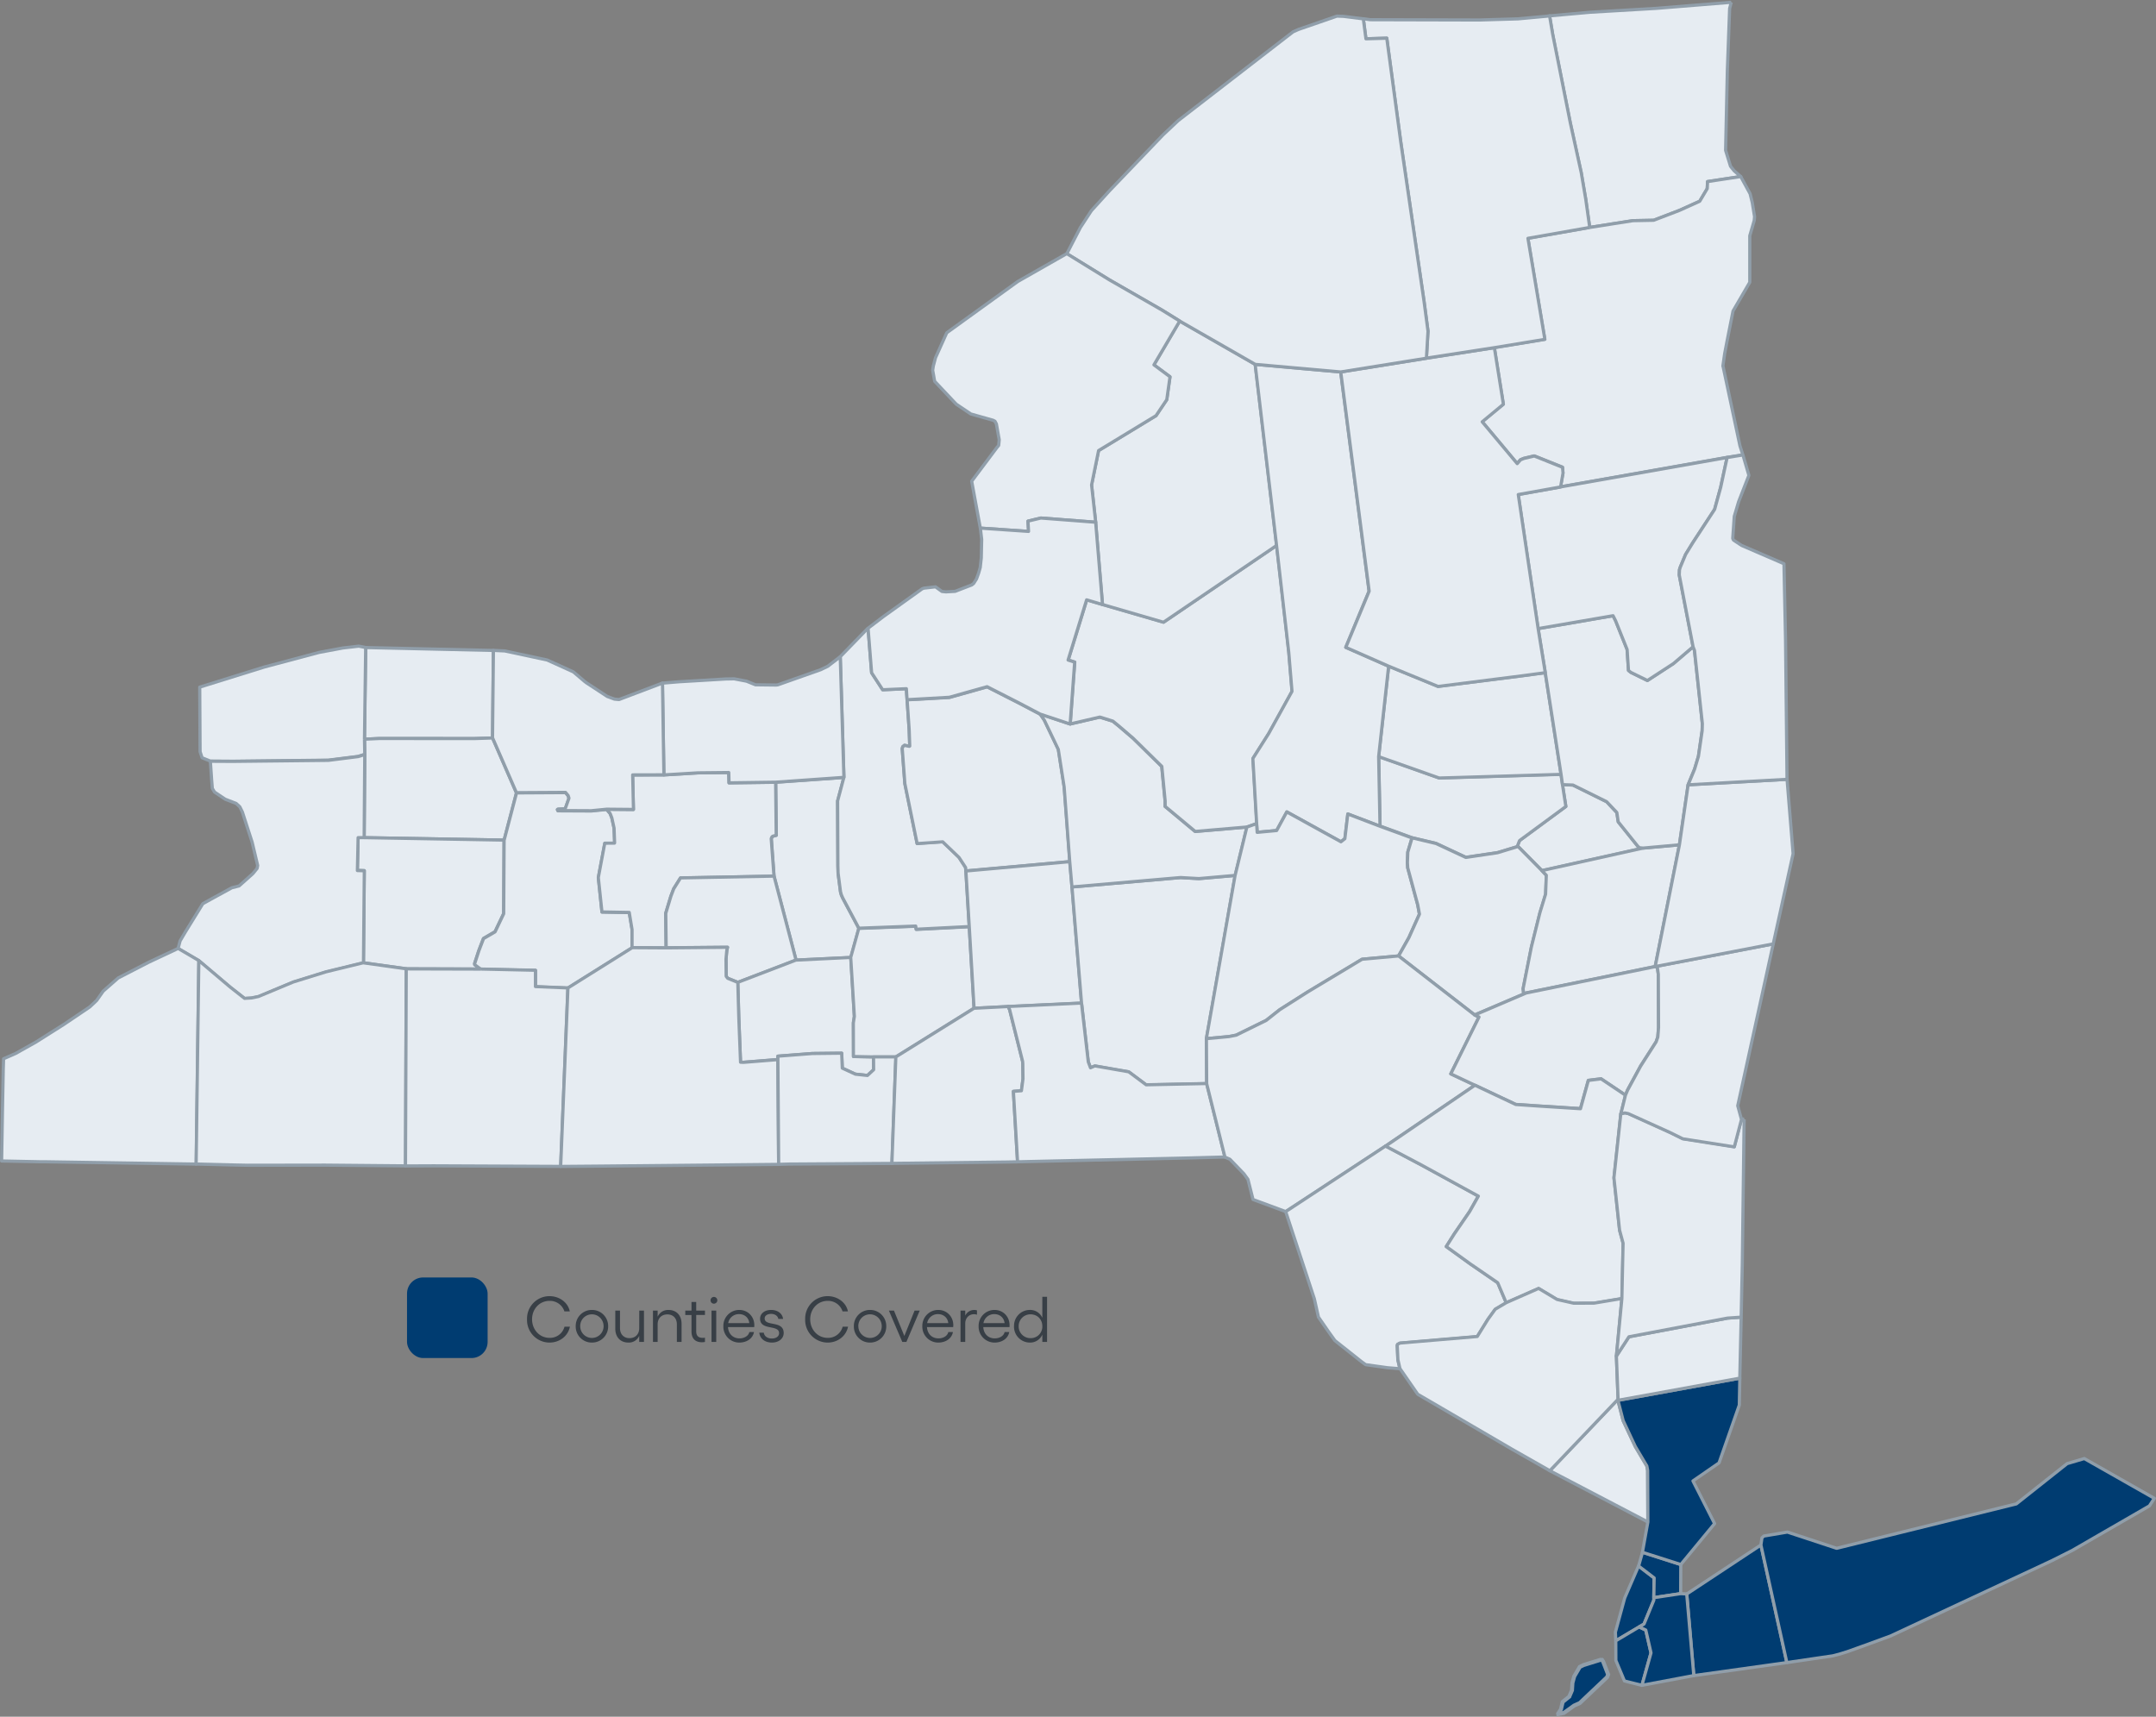 <svg width="535" height="426" fill="none" xmlns="http://www.w3.org/2000/svg"><rect width="100%" height="100%" fill="#808080" stroke="none"/><g clip-path="url(#a)"><path d="m429.6.58-.4 1.54-.57 15.46-.43 19.72 1.22 3.96.88 1.1 1.65 1.45-8.23 1.25-.08 1.75-1.86 3.13-5.06 2.28-6.38 2.44-5.15.1-10.72 1.68-.98-6.96-1.14-6.66-2.69-12.3-4.38-21.98-.77-4.6 10.06-.9 16.48-.97 18.53-1.5" fill="#E6ECF2"/><path d="m429.6.58-.4 1.54-.57 15.46-.43 19.72 1.22 3.96.88 1.1 1.65 1.45-8.23 1.25-.08 1.75-1.86 3.13-5.06 2.28-6.38 2.44-5.15.1-10.72 1.68-.98-6.96-1.14-6.66-2.69-12.3-4.38-21.98-.77-4.6 10.06-.9 16.48-.97 18.53-1.5" stroke="#909EAA" stroke-width=".79" stroke-linejoin="round"/><path d="m394.47 56.44 10.72-1.68 5.16-.1 6.37-2.44 5.06-2.28 1.86-3.13.08-1.75 8.23-1.25 2.33 4.27.53 2.16.56 3.43.02.05-.09 1.01-1.1 3.77v11.55l-4.16 7.14-1.5 7.55-.57 2.99-.44 3.08.09.35 4.14 19.48.72 2.23-3.93.63-41.32 7.3.6-3.46-.12-1.42-7-2.8-2.56.6-.87.36-.82.93-8.68-10.38 5.25-4.35-2.23-14.04 12.52-2.06-4.19-25.06 15.31-2.7" fill="#E6ECF2"/><path d="m394.47 56.44 10.72-1.68 5.16-.1 6.37-2.44 5.06-2.28 1.86-3.13.08-1.75 8.23-1.25 2.33 4.27.53 2.16.56 3.43.02.05-.09 1.01-1.1 3.77v11.55l-4.16 7.14-1.5 7.55-.57 2.99-.44 3.08.09.35 4.14 19.48.72 2.23-3.93.63-41.32 7.3.6-3.46-.12-1.42-7-2.8-2.56.6-.87.36-.82.93-8.68-10.38 5.25-4.35-2.23-14.04 12.52-2.06-4.19-25.06 15.31-2.7" stroke="#909EAA" stroke-width=".79" stroke-linejoin="round"/><path d="m122.22 183.13-4.55.15-23.52-.02-3.7.18.31-22.75 31.68.72-.22 21.73" fill="#E6ECF2"/><path d="m122.22 183.13-4.55.15-23.52-.02-3.7.18.31-22.75 31.68.72-.22 21.73" stroke="#909EAA" stroke-width=".79" stroke-linejoin="round"/><path d="m122.22 183.13 5.93 13.63-3.06 11.71-34.72-.6.16-20.68-.07-3.76 3.7-.17 23.52.02 4.55-.15" fill="#E6ECF2"/><path d="m122.22 183.13 5.93 13.63-3.06 11.71-34.72-.6.16-20.68-.07-3.76 3.7-.17 23.52.02 4.55-.15" stroke="#909EAA" stroke-width=".79" stroke-linejoin="round"/><path d="m90.36 207.86 34.72.61-.1 18.23-2.15 4.5-2.87 1.67-1.15 3-1.05 3.21.04.3 1.48 1.08-18.47-.06-10.62-1.48.2-22.89-1.71-.05.18-8.15h1.5" fill="#E6ECF2"/><path d="m90.36 207.86 34.72.61-.1 18.23-2.15 4.5-2.87 1.67-1.15 3-1.05 3.21.04.3 1.48 1.08-18.47-.06-10.62-1.48.2-22.89-1.71-.05.18-8.15h1.5" stroke="#909EAA" stroke-width=".79" stroke-linejoin="round"/><path d="m128.15 196.76 12.18-.07.65.78.2.65-.86 2.45-.1.2-1.78.06-.12.1.12.28 8.26.04 3.85-.38.86 1.03.42 1.07.56 2.57.13 3.6-.02.12-2.42.02-1.6 8.52.9 8.54 6.77.12.72 4.25v4.48l-15.94 10-8.04-.33v-4.05l-13.58-.3-1.49-1.1-.03-.28 1.04-3.2 1.16-3.02 2.86-1.67 2.14-4.5.1-18.22 3.07-11.71" fill="#E6ECF2"/><path d="m128.15 196.76 12.18-.07.65.78.2.65-.86 2.45-.1.2-1.78.06-.12.1.12.28 8.26.04 3.85-.38.86 1.03.42 1.07.56 2.57.13 3.6-.02.12-2.42.02-1.6 8.52.9 8.54 6.77.12.72 4.25v4.48l-15.94 10-8.04-.33v-4.05l-13.58-.3-1.49-1.1-.03-.28 1.04-3.2 1.16-3.02 2.86-1.67 2.14-4.5.1-18.22 3.07-11.71" stroke="#909EAA" stroke-width=".79" stroke-linejoin="round"/><path d="m387.72 194.71 2.6.1 8.36 4.13 2.53 2.69.35 2.31 4.89 6.1.4.33.88.1-25.11 5.58-5.95-6.02-.08-.27.47-1.18 11.49-8.46-.84-5.4" fill="#E6ECF2"/><path d="m387.72 194.71 2.6.1 8.36 4.13 2.53 2.69.35 2.31 4.89 6.1.4.33.88.1-25.11 5.58-5.95-6.02-.08-.27.47-1.18 11.49-8.46-.84-5.4" stroke="#909EAA" stroke-width=".79" stroke-linejoin="round"/><path d="m387.36 192.16.36 2.56.84 5.41-11.49 8.46-.47 1.18.08.27-5.07 1.53-7.87 1.17-7.41-3.46-5.94-1.4-7.93-2.9-.34-17.25 15 5.3 3.63-.1 26.62-.8" fill="#E6ECF2"/><path d="m387.36 192.16.36 2.56.84 5.41-11.49 8.46-.47 1.18.08.27-5.07 1.53-7.87 1.17-7.41-3.46-5.94-1.4-7.93-2.9-.34-17.25 15 5.3 3.63-.1 26.62-.8" stroke="#909EAA" stroke-width=".79" stroke-linejoin="round"/><path d="m344.6 165.31 12.23 5.02 20.95-2.66 5.66-.76 3.92 25.25-26.62.8-3.63.1-15-5.3 2.48-22.45Z" fill="#E6ECF2" stroke="#909EAA" stroke-width=".79" stroke-linejoin="round"/><path d="m209.42 192.9-1.57 5.9.07 16.12.05 1.8.6 4.63.2.74.36.8 4 7.5-1.99 7.22-13.6.65-5.46-20.83-.68-9.32.19-.42.2-.17.85-.24-.14-13.16 16.96-1.2" fill="#E6ECF2"/><path d="m209.42 192.9-1.57 5.9.07 16.12.05 1.8.6 4.63.2.74.36.8 4 7.5-1.99 7.22-13.6.65-5.46-20.83-.68-9.32.19-.42.2-.17.85-.24-.14-13.16 16.96-1.2" stroke="#909EAA" stroke-width=".79" stroke-linejoin="round"/><path d="m192.47 194.1.14 13.17-.86.24-.2.17-.18.42.69 9.32-23.21.45-1.69 2.69-.69 1.84-1.29 4.25.1 8.56-8.44-.05v-4.48l-.7-4.26-6.77-.12-.9-8.54 1.6-8.52 2.42-.02.02-.12-.13-3.6-.56-2.56-.42-1.08-.87-1.03 6.65.06-.2-8.56 7.75-.03 8.46-.51 7.64-.08.07 2.56 11.54-.15" fill="#E6ECF2"/><path d="m192.47 194.1.14 13.17-.86.24-.2.17-.18.42.69 9.32-23.21.45-1.69 2.69-.69 1.84-1.29 4.25.1 8.56-8.44-.05v-4.48l-.7-4.26-6.77-.12-.9-8.54 1.6-8.52 2.42-.02.02-.12-.13-3.6-.56-2.56-.42-1.08-.87-1.03 6.65.06-.2-8.56 7.75-.03 8.46-.51 7.64-.08.07 2.56 11.54-.15" stroke="#909EAA" stroke-width=".79" stroke-linejoin="round"/><path d="m192.07 217.41 5.46 20.83-14.43 5.53-2.52-1.02-.37-.5-.04-4.28.19-2.16.18-.75-15.23.13-.1-8.55 1.28-4.26.7-1.83 1.68-2.7 23.21-.44" fill="#E6ECF2"/><path d="m192.07 217.41 5.46 20.83-14.43 5.53-2.52-1.02-.37-.5-.04-4.28.19-2.16.18-.75-15.23.13-.1-8.55 1.28-4.26.7-1.83 1.68-2.7 23.21-.44" stroke="#909EAA" stroke-width=".79" stroke-linejoin="round"/><path d="m197.53 238.25 13.6-.66.38 6.45.5 8.19-.24 1.62.03 8.33 4.96.09.03 3.18-1.54 1.43-2.99-.33-3.25-1.49-.15-3.71-7.28.08-8.56.66v.83l-8.52.68h-.74l-.43-10.98-.25-8.85 14.44-5.53" fill="#E6ECF2"/><path d="m197.53 238.25 13.6-.66.38 6.45.5 8.19-.24 1.62.03 8.33 4.96.09.03 3.18-1.54 1.43-2.99-.33-3.25-1.49-.15-3.71-7.28.08-8.56.66v.83l-8.52.68h-.74l-.43-10.98-.25-8.85 14.44-5.53" stroke="#909EAA" stroke-width=".79" stroke-linejoin="round"/><path d="m213.12 230.38 14.1-.53.13.78 13.16-.66 1.2 20.22-19.4 12.08h-5.58l-4.96-.1-.02-8.34.25-1.61-.5-8.2-.4-6.44 2-7.2" fill="#E6ECF2"/><path d="m213.12 230.38 14.1-.53.13.78 13.16-.66 1.2 20.22-19.4 12.08h-5.58l-4.96-.1-.02-8.34.25-1.61-.5-8.2-.4-6.44 2-7.2" stroke="#909EAA" stroke-width=".79" stroke-linejoin="round"/><path d="m215.41 155.9.88 11.05 2.74 4.21 5.88-.26.18 2.73.51 7.44.14 4.04-.11.06-1.19-.24-.43.34-.13.48.65 8.68 3.04 14.86 6.35-.43 4.04 3.86 1.63 2.52.08.84.84 13.84-13.16.67-.12-.79-14.11.53-4-7.51-.35-.8-.2-.74-.6-4.62-.05-1.8-.07-16.11 1.57-5.9-.91-29.9 6.9-7.1" fill="#E6ECF2"/><path d="m215.41 155.9.88 11.05 2.74 4.21 5.88-.26.18 2.73.51 7.44.14 4.04-.11.06-1.19-.24-.43.34-.13.48.65 8.68 3.04 14.86 6.35-.43 4.04 3.86 1.63 2.52.08.84.84 13.84-13.16.67-.12-.79-14.11.53-4-7.51-.35-.8-.2-.74-.6-4.62-.05-1.8-.07-16.11 1.57-5.9-.91-29.9 6.9-7.1" stroke="#909EAA" stroke-width=".79" stroke-linejoin="round"/><path d="m258.12 177.19 1.03 1.5 3.48 7.27 1.45 9.3 1.4 18.55-25.8 2.31-.07-.84-1.64-2.51-4.04-3.87-6.35.44-3.04-14.86-.65-8.7.13-.47.44-.34 1.18.23.11-.06-.14-4.03-.51-7.45 10.5-.58 9.35-2.63 7.77 3.95 5.4 2.84" fill="#E6ECF2"/><path d="m258.12 177.19 1.03 1.5 3.48 7.27 1.45 9.3 1.4 18.55-25.8 2.31-.07-.84-1.64-2.51-4.04-3.87-6.35.44-3.04-14.86-.65-8.7.13-.47.44-.34 1.18.23.11-.06-.14-4.03-.51-7.45 10.5-.58 9.35-2.63 7.77 3.95 5.4 2.84" stroke="#909EAA" stroke-width=".79" stroke-linejoin="round"/><path d="m265.46 213.82.55 6.28 2.37 28.83-18.22.85-8.45.43-1.19-20.23-.84-13.84 25.8-2.32" fill="#E6ECF2"/><path d="m265.46 213.82.55 6.28 2.37 28.83-18.22.85-8.45.43-1.19-20.23-.84-13.84 25.8-2.32" stroke="#909EAA" stroke-width=".79" stroke-linejoin="round"/><path d="m266 220.1 26.94-2.33 4.56.26 9-.78-7.13 40.5.07 11.16-7.86.17-7.16.15-4.32-3.23-8.4-1.46-1.09.45-.55-1.46-1.68-14.59-2.37-28.83" fill="#E6ECF2"/><path d="m266 220.1 26.94-2.33 4.56.26 9-.78-7.13 40.5.07 11.16-7.86.17-7.16.15-4.32-3.23-8.4-1.46-1.09.45-.55-1.46-1.68-14.59-2.37-28.83" stroke="#909EAA" stroke-width=".79" stroke-linejoin="round"/><path d="m258.12 177.19 7.44 2.47 7.34-1.7 3.22 1 1.4 1.13 3.65 3.12 7.1 6.99.84 8.59v1.33l7.46 6.21 12.85-1.1-2.91 12-9.01.79-4.56-.26L266 220.1l-.55-6.28-1.39-18.55-1.45-9.3-3.48-7.28-1.02-1.48" fill="#E6ECF2"/><path d="m258.12 177.19 7.44 2.47 7.34-1.7 3.22 1 1.4 1.13 3.65 3.12 7.1 6.99.84 8.59v1.33l7.46 6.21 12.85-1.1-2.91 12-9.01.79-4.56-.26L266 220.1l-.55-6.28-1.39-18.55-1.45-9.3-3.48-7.28-1.02-1.48" stroke="#909EAA" stroke-width=".79" stroke-linejoin="round"/><path d="m316.8 135.36 3.03 26.56.8 9.64-5.78 10.46-3.92 6.2.94 16.15-2.43.85-12.85 1.1-7.46-6.21v-1.34l-.83-8.59-7.11-6.98-3.64-3.12-1.4-1.14-3.22-1-7.35 1.7 1.12-15.35-1.62-.52 4.6-14.94 3.94 1.17 15.13 4.38 28.08-19.06" fill="#E6ECF2"/><path d="m316.8 135.36 3.03 26.56.8 9.64-5.78 10.46-3.92 6.2.94 16.15-2.43.85-12.85 1.1-7.46-6.21v-1.34l-.83-8.59-7.11-6.98-3.64-3.12-1.4-1.14-3.22-1-7.35 1.7 1.12-15.35-1.62-.52 4.6-14.94 3.94 1.17 15.13 4.38 28.08-19.06" stroke="#909EAA" stroke-width=".79" stroke-linejoin="round"/><path d="m292.73 79.67 18.75 10.75 5.31 44.93-28.08 19.06-15.13-4.4-1.7-20.42-1.02-9.25 1.74-8.53 14.25-8.66 2.67-3.97.8-5.68-3.98-2.96 6.39-10.87" fill="#E6ECF2"/><path d="m292.73 79.67 18.75 10.75 5.31 44.93-28.08 19.06-15.13-4.4-1.7-20.42-1.02-9.25 1.74-8.53 14.25-8.66 2.67-3.97.8-5.68-3.98-2.96 6.39-10.87" stroke="#909EAA" stroke-width=".79" stroke-linejoin="round"/><path d="m311.48 90.42 21.2 1.88 7.04 54.4-5.79 13.94 10.65 4.68-2.48 22.44.34 17.26-7.98-3.04-.73 6.13-.97.77-13.44-7.41-2.52 4.62-4.83.45-.14-2.17-.94-16.15 3.93-6.2 5.78-10.46-.8-9.64-3.03-26.56-5.31-44.93" fill="#E6ECF2"/><path d="m311.48 90.42 21.2 1.88 7.04 54.4-5.79 13.94 10.65 4.68-2.48 22.44.34 17.26-7.98-3.04-.73 6.13-.97.77-13.44-7.41-2.52 4.62-4.83.45-.14-2.17-.94-16.15 3.93-6.2 5.78-10.46-.8-9.64-3.03-26.56-5.31-44.93" stroke="#909EAA" stroke-width=".79" stroke-linejoin="round"/><path d="m350.38 207.91-1.05 3.55-.1 2.6.08 1.28 2.48 9.17.43 2.34-2.62 5.83-2.56 4.54-9.06.82-13.52 8.13-6.9 4.38-3.37 2.66-7.45 3.66-1.81.36-5.58.51 7.13-40.5 2.92-12 2.42-.86.14 2.17 4.83-.45 2.52-4.62 13.44 7.41.97-.77.73-6.13 7.98 3.04 7.93 2.9" fill="#E6ECF2"/><path d="m350.38 207.91-1.05 3.55-.1 2.6.08 1.28 2.48 9.17.43 2.34-2.62 5.83-2.56 4.54-9.06.82-13.52 8.13-6.9 4.38-3.37 2.66-7.45 3.66-1.81.36-5.58.51 7.13-40.5 2.92-12 2.42-.86.14 2.17 4.83-.45 2.52-4.62 13.44 7.41.97-.77.73-6.13 7.98 3.04 7.93 2.9" stroke="#909EAA" stroke-width=".79" stroke-linejoin="round"/><path d="m376.68 210.04 5.95 6.03 1.1 1.14-.18 4.68-1.41 4.61-2.12 8.52-2.06 10.33.13 1.18.62-.13-12.79 5.46-18.87-14.64 2.56-4.54 2.62-5.83-.43-2.34-2.48-9.17-.08-1.29.1-2.6 1.06-3.54 5.93 1.4 7.41 3.46 7.87-1.17 5.07-1.54" fill="#E6ECF2"/><path d="m376.68 210.04 5.95 6.03 1.1 1.14-.18 4.68-1.41 4.61-2.12 8.52-2.06 10.33.13 1.18.62-.13-12.79 5.46-18.87-14.64 2.56-4.54 2.62-5.83-.43-2.34-2.48-9.17-.08-1.29.1-2.6 1.06-3.54 5.93 1.4 7.41 3.46 7.87-1.17 5.07-1.54" stroke="#909EAA" stroke-width=".79" stroke-linejoin="round"/><path d="m407.73 210.46 9-.82-6.01 30.2-32.02 6.55-.62.13-.13-1.18L380 235l2.12-8.52 1.41-4.6.18-4.69-1.1-1.15 25.1-5.59" fill="#E6ECF2"/><path d="m407.73 210.46 9-.82-6.01 30.2-32.02 6.55-.62.13-.13-1.18L380 235l2.12-8.52 1.41-4.6.18-4.69-1.1-1.15 25.1-5.59" stroke="#909EAA" stroke-width=".79" stroke-linejoin="round"/><path d="m381.67 155.99 18.6-3.2.62 1.2 2.87 7.17.35 5.2.58.48 4.11 2.02 6.45-4.2 4.87-4.17.35.9 1.95 18.17-.05 1.78-.92 6.33-.95 3.17-1.61 3.9-2.16 14.9-9 .81-.88-.08-.4-.33-4.9-6.1-.34-2.32-2.53-2.68-8.35-4.13-2.6-.1-.36-2.56-3.92-25.25-1.77-10.93" fill="#E6ECF2"/><path d="m381.67 155.99 18.6-3.2.62 1.2 2.87 7.17.35 5.2.58.48 4.11 2.02 6.45-4.2 4.87-4.17.35.9 1.95 18.17-.05 1.78-.92 6.33-.95 3.17-1.61 3.9-2.16 14.9-9 .81-.88-.08-.4-.33-4.9-6.1-.34-2.32-2.53-2.68-8.35-4.13-2.6-.1-.36-2.56-3.92-25.25-1.77-10.93" stroke="#909EAA" stroke-width=".79" stroke-linejoin="round"/><path d="m387.24 120.83 41.32-7.3-1.6 7.41-1.49 5.46-5.4 8.25-1.8 2.93-1.34 3.2-.19.6-.05 1.3 3.43 17.82-4.87 4.17-6.45 4.2-4.1-2.01-.6-.48-.34-5.21-2.87-7.16-.62-1.22-18.6 3.2-4.94-33.27 10.5-1.88" fill="#E6ECF2"/><path d="m387.24 120.83 41.32-7.3-1.6 7.41-1.49 5.46-5.4 8.25-1.8 2.93-1.34 3.2-.19.6-.05 1.3 3.43 17.82-4.87 4.17-6.45 4.2-4.1-2.01-.6-.48-.34-5.21-2.87-7.16-.62-1.22-18.6 3.2-4.94-33.27 10.5-1.88" stroke="#909EAA" stroke-width=".79" stroke-linejoin="round"/><path d="m370.82 86.28 2.24 14.04-5.26 4.35 8.69 10.38.81-.94.87-.35 2.56-.6 7 2.8.13 1.42-.61 3.46-10.5 1.88 4.93 33.28 1.77 10.93-5.65.76-20.96 2.65-12.24-5.02-10.64-4.68 5.79-13.94-7.05-54.4 21.28-3.41 16.85-2.61" fill="#E6ECF2"/><path d="m370.82 86.28 2.24 14.04-5.26 4.35 8.69 10.38.81-.94.87-.35 2.56-.6 7 2.8.13 1.42-.61 3.46-10.5 1.88 4.93 33.28 1.77 10.93-5.65.76-20.96 2.65-12.24-5.02-10.64-4.68 5.79-13.94-7.05-54.4 21.28-3.41 16.85-2.61" stroke="#909EAA" stroke-width=".79" stroke-linejoin="round"/><path d="m394.47 56.44-15.32 2.7 4.2 25.07-12.53 2.06-16.86 2.6.39-6.69-.98-7.38-5.78-39.58-3.47-25.75-5.17.15-.65-4.97 1.7.24 27.14.07 9.53-.28 7.07-.65.78-.1.78 4.6 4.37 21.98 2.7 12.3 1.13 6.66.98 6.96" fill="#E6ECF2"/><path d="m394.47 56.44-15.32 2.7 4.2 25.07-12.53 2.06-16.86 2.6.39-6.69-.98-7.38-5.78-39.58-3.47-25.75-5.17.15-.65-4.97 1.7.24 27.14.07 9.53-.28 7.07-.65.78-.1.78 4.6 4.37 21.98 2.7 12.3 1.13 6.66.98 6.96" stroke="#909EAA" stroke-width=".79" stroke-linejoin="round"/><path d="m338.3 4.66.65 4.97 5.17-.15 3.47 25.75 5.78 39.58.98 7.38-.39 6.7-21.27 3.41-21.2-1.88-18.75-10.75-4.43-2.74-13.08-7.51-10.5-6.47 3.34-6.46 2.75-4.21 4.47-4.92 13.3-13.88 3.77-3.55L320.87 7.9l1.35-.6 9.54-3.3 1.65.06 4.89.62" fill="#E6ECF2"/><path d="m338.3 4.66.65 4.97 5.17-.15 3.47 25.75 5.78 39.58.98 7.38-.39 6.7-21.27 3.41-21.2-1.88-18.75-10.75-4.43-2.74-13.08-7.51-10.5-6.47 3.34-6.46 2.75-4.21 4.47-4.92 13.3-13.88 3.77-3.55L320.87 7.9l1.35-.6 9.54-3.3 1.65.06 4.89.62" stroke="#909EAA" stroke-width=".79" stroke-linejoin="round"/><path d="m264.74 62.95 10.5 6.47 13.07 7.51 4.43 2.74-6.4 10.87 3.99 2.96-.8 5.68-2.67 3.97-14.25 8.66-1.74 8.53 1.02 9.25-13.6-1.04-3.2.77.15 2.55-11.98-.82-2.14-11.63 6.31-8.43.39-.46.13-1.4-.7-3.92-.34-.67-.5-.26-5.5-1.55-3.63-2.44-5.35-5.67-.49-2.75.16-1.06.54-2.04 2.79-6.19 17.63-12.73 12.18-6.93" fill="#E6ECF2"/><path d="m264.74 62.95 10.5 6.47 13.07 7.51 4.43 2.74-6.4 10.87 3.99 2.96-.8 5.68-2.67 3.97-14.25 8.66-1.74 8.53 1.02 9.25-13.6-1.04-3.2.77.15 2.55-11.98-.82-2.14-11.63 6.31-8.43.39-.46.13-1.4-.7-3.92-.34-.67-.5-.26-5.5-1.55-3.63-2.44-5.35-5.67-.49-2.75.16-1.06.54-2.04 2.79-6.19 17.63-12.73 12.18-6.93" stroke="#909EAA" stroke-width=".79" stroke-linejoin="round"/><path d="m243.25 131.05 11.98.82-.14-2.55 3.19-.77 13.6 1.04 1.7 20.43-3.94-1.17-4.6 14.94 1.63.53-1.12 15.35-7.44-2.47-5.4-2.84-7.77-3.96-9.36 2.63-10.5.6-.17-2.73-5.88.26-2.74-4.21-.88-11.06 3.75-2.85 9.7-6.95.46-.15 2.82-.32 1.6 1.15.99.1 2.28-.13 4.13-1.59.47-.37.71-1.13.52-1.42.4-1.4.26-2.4.1-4.6-.33-2.78" fill="#E6ECF2"/><path d="m243.25 131.05 11.98.82-.14-2.55 3.19-.77 13.6 1.04 1.7 20.43-3.94-1.17-4.6 14.94 1.63.53-1.12 15.35-7.44-2.47-5.4-2.84-7.77-3.96-9.36 2.63-10.5.6-.17-2.73-5.88.26-2.74-4.21-.88-11.06 3.75-2.85 9.7-6.95.46-.15 2.82-.32 1.6 1.15.99.1 2.28-.13 4.13-1.59.47-.37.71-1.13.52-1.42.4-1.4.26-2.4.1-4.6-.33-2.78" stroke="#909EAA" stroke-width=".79" stroke-linejoin="round"/><path d="m208.5 163 .91 29.9-16.95 1.2-11.55.16-.07-2.56-7.64.08-8.46.51-.35-22.77 4.08-.34 11.57-.69 2.14-.04 3.05.58 2.24.9 5.14.06.4-.05 10.62-3.75 1.77-.85 3.1-2.38" fill="#E6ECF2"/><path d="m208.5 163 .91 29.9-16.95 1.2-11.55.16-.07-2.56-7.64.08-8.46.51-.35-22.77 4.08-.34 11.57-.69 2.14-.04 3.05.58 2.24.9 5.14.06.4-.05 10.62-3.75 1.77-.85 3.1-2.38" stroke="#909EAA" stroke-width=".79" stroke-linejoin="round"/><path d="m122.22 183.13.22-21.73 2.82.13 10.52 2.25 6.5 2.95 2.78 2.36.43.33 5.19 3.4 1.8.67 1.13.1 10.78-4.09.35 22.77-7.75.02.2 8.57-6.64-.06-3.85.38-8.26-.04-.12-.27.13-.1 1.77-.08.1-.19.87-2.44-.21-.64-.65-.79-12.18.07-5.93-13.62" fill="#E6ECF2"/><path d="m122.22 183.13.22-21.73 2.82.13 10.52 2.25 6.5 2.95 2.78 2.36.43.33 5.19 3.4 1.8.67 1.13.1 10.78-4.09.35 22.77-7.75.02.2 8.57-6.64-.06-3.85.38-8.26-.04-.12-.27.13-.1 1.77-.08.1-.19.87-2.44-.21-.64-.65-.79-12.18.07-5.93-13.62" stroke="#909EAA" stroke-width=".79" stroke-linejoin="round"/><path d="m90.44 183.43.07 3.76-1.66.52-7.38.92-23.63.27-5.66-.04-2.03-.82-.5-1.5-.09-16.03 16.06-5 13.55-3.61 5.88-1.1 3.97-.46.42.08 1.3.26-.3 22.74" fill="#E6ECF2"/><path d="m90.44 183.43.07 3.76-1.66.52-7.38.92-23.63.27-5.66-.04-2.03-.82-.5-1.5-.09-16.03 16.06-5 13.55-3.61 5.88-1.1 3.97-.46.42.08 1.3.26-.3 22.74" stroke="#909EAA" stroke-width=".79" stroke-linejoin="round"/><path d="m90.51 187.19-.15 20.67h-1.5l-.18 8.17 1.72.05-.21 22.88-9.3 2.26-8.11 2.52-8.64 3.6-1.75.35-1.71.1-3.55-2.78-7.79-6.6-5.15-3.03.5-1.9 1.3-2.2 4.33-7.02 2.09-1.16 5.12-2.8 1.8-.46 3.42-3.05 1.05-1.29.14-.73-1.37-5.77-2.43-7.51-.64-1.29-.9-.83-2.72-1.05-2.64-1.77-.55-.9-.17-2.1-.32-4.64 5.65.03 23.63-.26 7.38-.93 1.67-.51" fill="#E6ECF2"/><path d="m90.51 187.19-.15 20.67h-1.5l-.18 8.17 1.72.05-.21 22.88-9.3 2.26-8.11 2.52-8.64 3.6-1.75.35-1.71.1-3.55-2.78-7.79-6.6-5.15-3.03.5-1.9 1.3-2.2 4.33-7.02 2.09-1.16 5.12-2.8 1.8-.46 3.42-3.05 1.05-1.29.14-.73-1.37-5.77-2.43-7.51-.64-1.29-.9-.83-2.72-1.05-2.64-1.77-.55-.9-.17-2.1-.32-4.64 5.65.03 23.63-.26 7.38-.93 1.67-.51" stroke="#909EAA" stroke-width=".79" stroke-linejoin="round"/><path d="m49.35 238.37-.66 50.5-37.84-.58H9.78L.4 288.1l.21-12.39.2-10.48.08-2.5 3.04-1.34 5.02-2.82 6.88-4.35 6.45-4.35 1.7-1.6 1.63-2.32 3.72-3.27 7.57-3.9 7.3-3.43 5.15 3.02" fill="#E6ECF2"/><path d="m49.35 238.37-.66 50.5-37.84-.58H9.78L.4 288.1l.21-12.39.2-10.48.08-2.5 3.04-1.34 5.02-2.82 6.88-4.35 6.45-4.35 1.7-1.6 1.63-2.32 3.72-3.27 7.57-3.9 7.3-3.43 5.15 3.02" stroke="#909EAA" stroke-width=".79" stroke-linejoin="round"/><path d="m90.2 238.93 10.62 1.48-.19 48.9-19.92-.18-19.18.03-3.04-.06-9.82-.24.67-50.5 7.8 6.6 3.54 2.78 1.7-.1 1.76-.36 8.64-3.6 8.12-2.52 9.29-2.26" fill="#E6ECF2"/><path d="m90.2 238.93 10.62 1.48-.19 48.9-19.92-.18-19.18.03-3.04-.06-9.82-.24.67-50.5 7.8 6.6 3.54 2.78 1.7-.1 1.76-.36 8.64-3.6 8.12-2.52 9.29-2.26" stroke="#909EAA" stroke-width=".79" stroke-linejoin="round"/><path d="m119.3 240.47 13.57.3v4.05l8.05.33-1.8 44.29-31.5-.14-7 .03.19-48.9 18.47.05" fill="#E6ECF2"/><path d="m119.3 240.47 13.57.3v4.05l8.05.33-1.8 44.29-31.5-.14-7 .03.19-48.9 18.47.05" stroke="#909EAA" stroke-width=".79" stroke-linejoin="round"/><path d="m156.85 235.16 8.45.05 15.23-.14-.18.76-.2 2.15.04 4.28.38.5 2.51 1.02.25 8.85.43 10.96.74.03 8.52-.68.19 26-44.4.43-9.68.08 1.8-44.29 15.94-9.99" fill="#E6ECF2"/><path d="m156.85 235.16 8.45.05 15.23-.14-.18.76-.2 2.15.04 4.28.38.5 2.51 1.02.25 8.85.43 10.96.74.03 8.52-.68.19 26-44.4.43-9.68.08 1.8-44.29 15.94-9.99" stroke="#909EAA" stroke-width=".79" stroke-linejoin="round"/><path d="m222.31 262.28-.98 26.42-25.45.16-2.66.07-.19-26v-.84l8.55-.66 7.28-.08.15 3.71 3.25 1.5 2.99.32 1.54-1.43-.03-3.18h5.57" fill="#E6ECF2"/><path d="m222.31 262.28-.98 26.42-25.45.16-2.66.07-.19-26v-.84l8.55-.66 7.28-.08.15 3.71 3.25 1.5 2.99.32 1.54-1.43-.03-3.18h5.57" stroke="#909EAA" stroke-width=".79" stroke-linejoin="round"/><path d="m250.15 249.77.38.78 3.22 12.82.05.6.05 3.74-.39 2.97-1.99.15 1.03 17.48-2.82.05-28.36.33.98-26.42 19.4-12.07 8.45-.43Z" fill="#E6ECF2" stroke="#909EAA" stroke-width=".79" stroke-linejoin="round"/><path d="m268.37 248.92 1.68 14.59.55 1.46 1.09-.47 8.4 1.47 4.32 3.22 7.16-.15 7.86-.16 4.53 18.23-8.53.23-42.93.96-1.03-17.48 1.99-.15.39-2.97-.05-3.74-.05-.6-3.22-12.83-.38-.77 18.22-.85" fill="#E6ECF2"/><path d="m268.37 248.92 1.68 14.59.55 1.46 1.09-.47 8.4 1.47 4.32 3.22 7.16-.15 7.86-.16 4.53 18.23-8.53.23-42.93.96-1.03-17.48 1.99-.15.39-2.97-.05-3.74-.05-.6-3.22-12.83-.38-.77 18.22-.85" stroke="#909EAA" stroke-width=".79" stroke-linejoin="round"/><path d="m347.05 237.22 18.87 14.64 1.09.5-7.01 14.11 6 2.82-22.17 15.1-24.78 16.27-8.12-3-1.26-5-1-1.38-3.48-3.61-1.23-.53-4.53-18.22-.07-11.18 5.58-.51 1.81-.35 7.46-3.67 3.37-2.66 6.89-4.38 13.52-8.13 9.06-.82" fill="#E6ECF2"/><path d="m347.05 237.22 18.87 14.64 1.09.5-7.01 14.11 6 2.82-22.17 15.1-24.78 16.27-8.12-3-1.26-5-1-1.38-3.48-3.61-1.23-.53-4.53-18.22-.07-11.18 5.58-.51 1.81-.35 7.46-3.67 3.37-2.66 6.89-4.38 13.52-8.13 9.06-.82" stroke="#909EAA" stroke-width=".79" stroke-linejoin="round"/><path d="m319.05 300.66 24.78-16.28 8.82 4.66 14.2 7.76-2.18 3.86-3.78 5.5-2 3.17 5.97 4.31 6.8 4.67 2.11 4.99-2.74 1.62-1.81 2.5-2.66 4.28-19.18 1.62-.57.3-.1.23.16 3.63.5 2.17-3.06-.25-5.43-.76-1.07-.78-6.56-5.2-1.7-2.37-2.38-3.45-1.02-4.54-7.1-21.6" fill="#E6ECF2"/><path d="m319.05 300.66 24.78-16.28 8.82 4.66 14.2 7.76-2.18 3.86-3.78 5.5-2 3.17 5.97 4.31 6.8 4.67 2.11 4.99-2.74 1.62-1.81 2.5-2.66 4.28-19.18 1.62-.57.3-.1.23.16 3.63.5 2.17-3.06-.25-5.43-.76-1.07-.78-6.56-5.2-1.7-2.37-2.38-3.45-1.02-4.54-7.1-21.6" stroke="#909EAA" stroke-width=".79" stroke-linejoin="round"/><path d="m410.73 239.85.35.07.2.2.22 1.6.06 13.22-.19 2.35-.4 1.21-3.85 6-3.25 5.97-.53 1.29-6.05-4.06-3.16.38-1.95 7.02-10.78-.68-5.28-.36L366 269.3l-5.99-2.82 7-14.11-1.08-.5 12.79-5.46 32.02-6.55Z" fill="#E6ECF2" stroke="#909EAA" stroke-width=".79" stroke-linejoin="round"/><path d="M410.4 396.46v.63l-2.44 5.93-1.2.7-5.81 3.45-.1-2.14 2.31-8.48 3.44-7.96 3.86 2.96-.08 4.9" fill="#003C71"/><path d="M410.4 396.46v.63l-2.44 5.93-1.2.7-5.81 3.45-.1-2.14 2.31-8.48 3.44-7.96 3.86 2.96-.08 4.9" stroke="#909EAA" stroke-width=".79" stroke-linejoin="round"/><path d="m402.21 276.36-1.7 15.93 1.39 13.01.88 3.22-.3 13.75-6.94 1.14-5.04.03-4.13-.93-4.58-2.75-8.02 3.54-2.12-4.99-6.8-4.67-5.96-4.3 2-3.16 3.78-5.5 2.18-3.86-14.2-7.76-8.82-4.65L366 269.3l10.13 4.78 5.28.36 10.78.69 1.95-7.02 3.16-.39 6.05 4.06-1.13 4.6" fill="#E6ECF2"/><path d="m402.21 276.36-1.7 15.93 1.39 13.01.88 3.22-.3 13.75-6.94 1.14-5.04.03-4.13-.93-4.58-2.75-8.02 3.54-2.12-4.99-6.8-4.67-5.96-4.3 2-3.16 3.78-5.5 2.18-3.86-14.2-7.76-8.82-4.65L366 269.3l10.13 4.78 5.28.36 10.78.69 1.95-7.02 3.16-.39 6.05 4.06-1.13 4.6" stroke="#909EAA" stroke-width=".79" stroke-linejoin="round"/><path d="m407.56 385.19 9.52 3.04-.03 7.23-6.66 1 .08-4.9-3.86-2.95.96-3.4" fill="#003C71"/><path d="m407.56 385.19 9.52 3.04-.03 7.23-6.66 1 .08-4.9-3.86-2.95.96-3.4" stroke="#909EAA" stroke-width=".79" stroke-linejoin="round"/><path d="m400.95 407.17 5.8-3.45 1.64.79 1.3 5.66-2.25 8.05-4.34-1.09-2.13-5.09-.02-4.84" fill="#003C71"/><path d="m400.95 407.17 5.8-3.45 1.64.79 1.3 5.66-2.25 8.05-4.34-1.09-2.13-5.09-.02-4.84" stroke="#909EAA" stroke-width=".79" stroke-linejoin="round"/><path d="m401.48 347.5 1.3 5.06 3.01 6.39 2.86 4.83.2 1.13.06 12.77-22.8-11.92-1.52-.8 16.93-17.75-.06.28" fill="#E6ECF2"/><path d="m401.48 347.5 1.3 5.06 3.01 6.39 2.86 4.83.2 1.13.06 12.77-22.8-11.92-1.52-.8 16.93-17.75-.06.28" stroke="#909EAA" stroke-width=".79" stroke-linejoin="round"/><path d="m443.4 412.57-23.09 3.23-1.75-20.25 18.4-12.16 6.44 29.18Z" fill="#003C71" stroke="#909EAA" stroke-width=".79" stroke-linejoin="round"/><path d="m402.46 322.25-1.36 14.25.42 10.71-16.93 17.75-9.36-5.32-23.43-13.66-4.41-6.37-.5-2.18-.17-3.63.1-.22.57-.3 19.19-1.63 2.65-4.27 1.81-2.5 2.74-1.63 8.02-3.53 4.58 2.74 4.13.93 5.05-.02 6.92-1.15" fill="#E6ECF2"/><path d="m402.46 322.25-1.36 14.25.42 10.71-16.93 17.75-9.36-5.32-23.43-13.66-4.41-6.37-.5-2.18-.17-3.63.1-.22.57-.3 19.19-1.63 2.65-4.27 1.81-2.5 2.74-1.63 8.02-3.53 4.58 2.74 4.13.93 5.05-.02 6.92-1.15" stroke="#909EAA" stroke-width=".79" stroke-linejoin="round"/><path d="m410.4 396.46 6.65-1 1.5.08 1.76 20.25-12.87 2.42 2.25-8.05-1.3-5.67-1.64-.78 1.2-.7 2.44-5.93v-.63" fill="#003C71"/><path d="m410.4 396.46 6.65-1 1.5.08 1.76 20.25-12.87 2.42 2.25-8.05-1.3-5.67-1.64-.78 1.2-.7 2.44-5.93v-.63" stroke="#909EAA" stroke-width=".79" stroke-linejoin="round"/><path d="m443.4 412.57-6.44-29.18.26-1.78.46-.44 5.86-.99 12.22 4.03 44.58-11.02 12.6-9.99 4.27-1.26 17.38 9.87-1.23 1.88-19.1 11.03-5.06 2.54-40.1 18.72-6.23 2.28-4.4 1.58-2.13.66-1.57.4-11.37 1.67" fill="#003C71"/><path d="m443.4 412.57-6.44-29.18.26-1.78.46-.44 5.86-.99 12.22 4.03 44.58-11.02 12.6-9.99 4.27-1.26 17.38 9.87-1.23 1.88-19.1 11.03-5.06 2.54-40.1 18.72-6.23 2.28-4.4 1.58-2.13.66-1.57.4-11.37 1.67" stroke="#909EAA" stroke-width=".79" stroke-linejoin="round"/><path d="m401.48 347.5 30.25-5.5-.13 6.67-5.03 14.36-.5.34-5.97 4.12 5.37 10.59-8.39 10.16-9.52-3.04 1.35-7.52-.05-12.77-.21-1.13-2.86-4.83-3-6.4-1.31-5.06" fill="#003C71"/><path d="m401.48 347.5 30.25-5.5-.13 6.67-5.03 14.36-.5.34-5.97 4.12 5.37 10.59-8.39 10.16-9.52-3.04 1.35-7.52-.05-12.77-.21-1.13-2.86-4.83-3-6.4-1.31-5.06" stroke="#909EAA" stroke-width=".79" stroke-linejoin="round"/><path d="m432.06 326.87-.34 15.12-30.26 5.5.06-.28-.42-10.7 3.11-4.78 24.46-4.63 3.39-.24" fill="#E6ECF2"/><path d="m432.06 326.87-.34 15.12-30.26 5.5.06-.28-.42-10.7 3.11-4.78 24.46-4.63 3.39-.24" stroke="#909EAA" stroke-width=".79" stroke-linejoin="round"/><path d="m432.8 277.76-.46 36.01-.28 13.08-3.4.24-24.45 4.63-3.1 4.77 1.35-14.25.3-13.74-.87-3.22-1.4-13.01 1.71-15.94.99-.22.85.16 10.33 4.68 3.2 1.58 12.78 2 1.78-6.82.67-.03" fill="#E6ECF2"/><path d="m432.8 277.76-.46 36.01-.28 13.08-3.4.24-24.45 4.63-3.1 4.77 1.35-14.25.3-13.74-.87-3.22-1.4-13.01 1.71-15.94.99-.22.85.16 10.33 4.68 3.2 1.58 12.78 2 1.78-6.82.67-.03" stroke="#909EAA" stroke-width=".79" stroke-linejoin="round"/><path d="m410.73 239.85 29.29-5.63-8.81 40.17.93 3.4-1.78 6.81-12.78-2-3.2-1.58-10.33-4.67-.85-.17-.99.22 1.13-4.6.54-1.28 3.24-5.98 3.84-6 .42-1.2.18-2.35-.06-13.22-.22-1.6-.2-.2-.35-.07" fill="#E6ECF2"/><path d="m410.73 239.85 29.29-5.63-8.81 40.17.93 3.4-1.78 6.81-12.78-2-3.2-1.58-10.33-4.67-.85-.17-.99.22 1.13-4.6.54-1.28 3.24-5.98 3.84-6 .42-1.2.18-2.35-.06-13.22-.22-1.6-.2-.2-.35-.07" stroke="#909EAA" stroke-width=".79" stroke-linejoin="round"/><path d="m418.9 194.74 24.55-1.36 1.5 18.47-4.93 22.38-29.29 5.62 6.01-30.2 2.16-14.9" fill="#E6ECF2"/><path d="m418.9 194.74 24.55-1.36 1.5 18.47-4.93 22.38-29.29 5.62 6.01-30.2 2.16-14.9" stroke="#909EAA" stroke-width=".79" stroke-linejoin="round"/><path d="m432.5 112.9 1.48 5.06-2.55 6.54-1.08 3.64-.38 5.47.18.4 2 1.33 10.53 4.55.39 18.75.37 34.75-24.54 1.36 1.61-3.9.95-3.17.92-6.33.05-1.78-1.95-18.17-.35-.9-3.43-17.82.06-1.3.18-.6 1.34-3.2 1.8-2.93 5.4-8.25 1.5-5.46 1.6-7.41 3.93-.63" fill="#E6ECF2"/><path d="m432.5 112.9 1.48 5.06-2.55 6.54-1.08 3.64-.38 5.47.18.4 2 1.33 10.53 4.55.39 18.75.37 34.75-24.54 1.36 1.61-3.9.95-3.17.92-6.33.05-1.78-1.95-18.17-.35-.9-3.43-17.82.06-1.3.18-.6 1.34-3.2 1.8-2.93 5.4-8.25 1.5-5.46 1.6-7.41 3.93-.63" stroke="#909EAA" stroke-width=".79" stroke-linejoin="round"/><path d="m392.78 421.88-.76.73-1.38.62-.05.02-.04.03-1.23.89-1.25.88-1.4.29-.02-.12.66-1 .05-.08.01-.09.4-1.72 1.55-1.24.1-.08.04-.12.59-1.38.03-.08v-.08l.11-1.75.44-1.6 1.38-2.35.93-.46 1.89-.59 2.27-.7.44.01.26.39 1.25 3.23-.27.67-6 5.68Z" fill="#003C71" stroke="#909EAA"/><path d="M136.35 333.16c2.51 0 4.6-1.6 5.07-3.94h-1.34a3.73 3.73 0 0 1-3.73 2.77c-2.43 0-4.32-2.01-4.32-4.62 0-2.58 1.89-4.56 4.32-4.56a3.77 3.77 0 0 1 3.71 2.62h1.33c-.43-2.22-2.57-3.79-5.04-3.79a5.57 5.57 0 0 0-5.57 5.73 5.6 5.6 0 0 0 5.57 5.79Zm10.53-8.1a3.98 3.98 0 0 0-4.02 4.05 3.98 3.98 0 0 0 4.02 4.05 3.99 3.99 0 0 0 4.03-4.05 3.99 3.99 0 0 0-4.03-4.05Zm-2.9 4.05a2.89 2.89 0 0 1 2.9-2.96c1.6 0 2.9 1.3 2.9 2.96a2.9 2.9 0 1 1-5.8 0Zm14.64 3.89h1.18v-7.78h-1.17l-.01 4.37c0 1.49-.96 2.47-2.42 2.47-1.42 0-2.35-.98-2.35-2.47v-4.37h-1.17v4.48c0 2.13 1.28 3.46 3.28 3.46a2.8 2.8 0 0 0 2.66-1.68V333Zm4.57-7.78h-1.16V333h1.16v-4.37c0-1.49.96-2.46 2.42-2.46 1.42 0 2.35.97 2.35 2.46V333h1.17v-4.48c0-2.13-1.28-3.46-3.28-3.46-1.22 0-2.16.63-2.66 1.68v-1.52Zm11 7.86c.23 0 .53-.03.74-.08v-1.07c-.16.05-.37.06-.54.06-1 0-1.63-.43-1.63-1.61v-4.07h2.17v-1.09h-2.17v-2.14h-1.17v2.14h-1.54v1.1h1.54v4.07c0 1.83 1 2.69 2.6 2.69Zm2.37-7.86V333h1.17v-7.78h-1.17Zm-.24-2.54c0 .45.37.83.83.83.46 0 .85-.38.85-.83a.85.85 0 0 0-.85-.85.84.84 0 0 0-.83.85Zm7.15 10.48c1.84 0 3.34-1.02 3.63-2.62h-1.15c-.21.96-1.23 1.58-2.45 1.58-1.63 0-2.75-1.14-2.85-2.8h6.51l.02-.46c0-2.18-1.63-3.8-3.73-3.8a3.94 3.94 0 0 0-3.95 4.02 3.95 3.95 0 0 0 3.97 4.08Zm-2.77-4.83a2.68 2.68 0 0 1 2.72-2.23c1.38 0 2.4.95 2.51 2.23h-5.23Zm10.87 4.83c1.67 0 2.9-1 2.9-2.37 0-3.21-4.72-1.53-4.72-3.63 0-.67.65-1.12 1.6-1.12.96 0 1.68.53 1.79 1.25h1.18c-.17-1.4-1.45-2.23-2.94-2.23-1.68 0-2.77.92-2.77 2.18 0 3 4.72 1.4 4.72 3.58 0 .79-.72 1.33-1.8 1.33-1.1 0-1.88-.57-2-1.45h-1.11c.16 1.52 1.4 2.46 3.15 2.46Zm13.8 0c2.51 0 4.59-1.6 5.07-3.94h-1.34a3.73 3.73 0 0 1-3.73 2.77c-2.43 0-4.32-2.01-4.32-4.62 0-2.58 1.89-4.56 4.32-4.56a3.77 3.77 0 0 1 3.71 2.62h1.33c-.43-2.22-2.58-3.79-5.04-3.79a5.57 5.57 0 0 0-5.57 5.73 5.6 5.6 0 0 0 5.57 5.79Zm10.52-8.1a3.98 3.98 0 0 0-4.01 4.05 3.98 3.98 0 0 0 4.01 4.05 3.99 3.99 0 0 0 4.03-4.05 3.99 3.99 0 0 0-4.03-4.05Zm-2.9 4.05a2.89 2.89 0 0 1 2.9-2.96c1.6 0 2.91 1.3 2.91 2.96a2.9 2.9 0 1 1-5.8 0Zm15.24-3.89h-1.28l-2.54 6.3-2.58-6.3h-1.26l3.33 7.78h1.02l3.31-7.78Zm4.61 7.94c1.84 0 3.35-1.02 3.63-2.62h-1.15c-.2.96-1.23 1.58-2.44 1.58-1.64 0-2.76-1.14-2.85-2.8h6.5l.03-.46c0-2.18-1.64-3.8-3.73-3.8a3.94 3.94 0 0 0-3.96 4.02 3.95 3.95 0 0 0 3.97 4.08Zm-2.77-4.83a2.68 2.68 0 0 1 2.72-2.23c1.38 0 2.4.95 2.52 2.23h-5.24Zm8.28 4.67h1.17v-4.6c0-1.34.96-2.28 2.16-2.28.26 0 .53.05.75.13v-1.09a2.47 2.47 0 0 0-2.91 1.31v-1.25h-1.17V333Zm8.46.16c1.84 0 3.35-1.02 3.63-2.62h-1.15c-.2.96-1.23 1.58-2.45 1.58-1.63 0-2.75-1.14-2.84-2.8h6.5l.02-.46c0-2.18-1.63-3.8-3.72-3.8a3.94 3.94 0 0 0-3.96 4.02 3.95 3.95 0 0 0 3.97 4.08Zm-2.77-4.83a2.68 2.68 0 0 1 2.72-2.23c1.38 0 2.4.95 2.52 2.23h-5.24Zm11.67 3.73a2.9 2.9 0 0 1-2.93-2.96 2.91 2.91 0 0 1 2.93-2.95c1.7 0 2.94 1.25 2.94 2.95a2.86 2.86 0 0 1-2.94 2.96Zm-4.09-2.96a3.95 3.95 0 0 0 3.86 4.06 3.3 3.3 0 0 0 3.17-1.97V333h1.17v-11.2h-1.17v5.22a3.3 3.3 0 0 0-3.17-1.96 3.92 3.92 0 0 0-3.85 4.04Z" fill="#383F46"/><rect x="101" y="317" width="20" height="20" rx="4" fill="#003C71"/></g><defs><clipPath id="a"><path fill="#fff" d="M0 0h535v426H0z"/></clipPath></defs></svg>